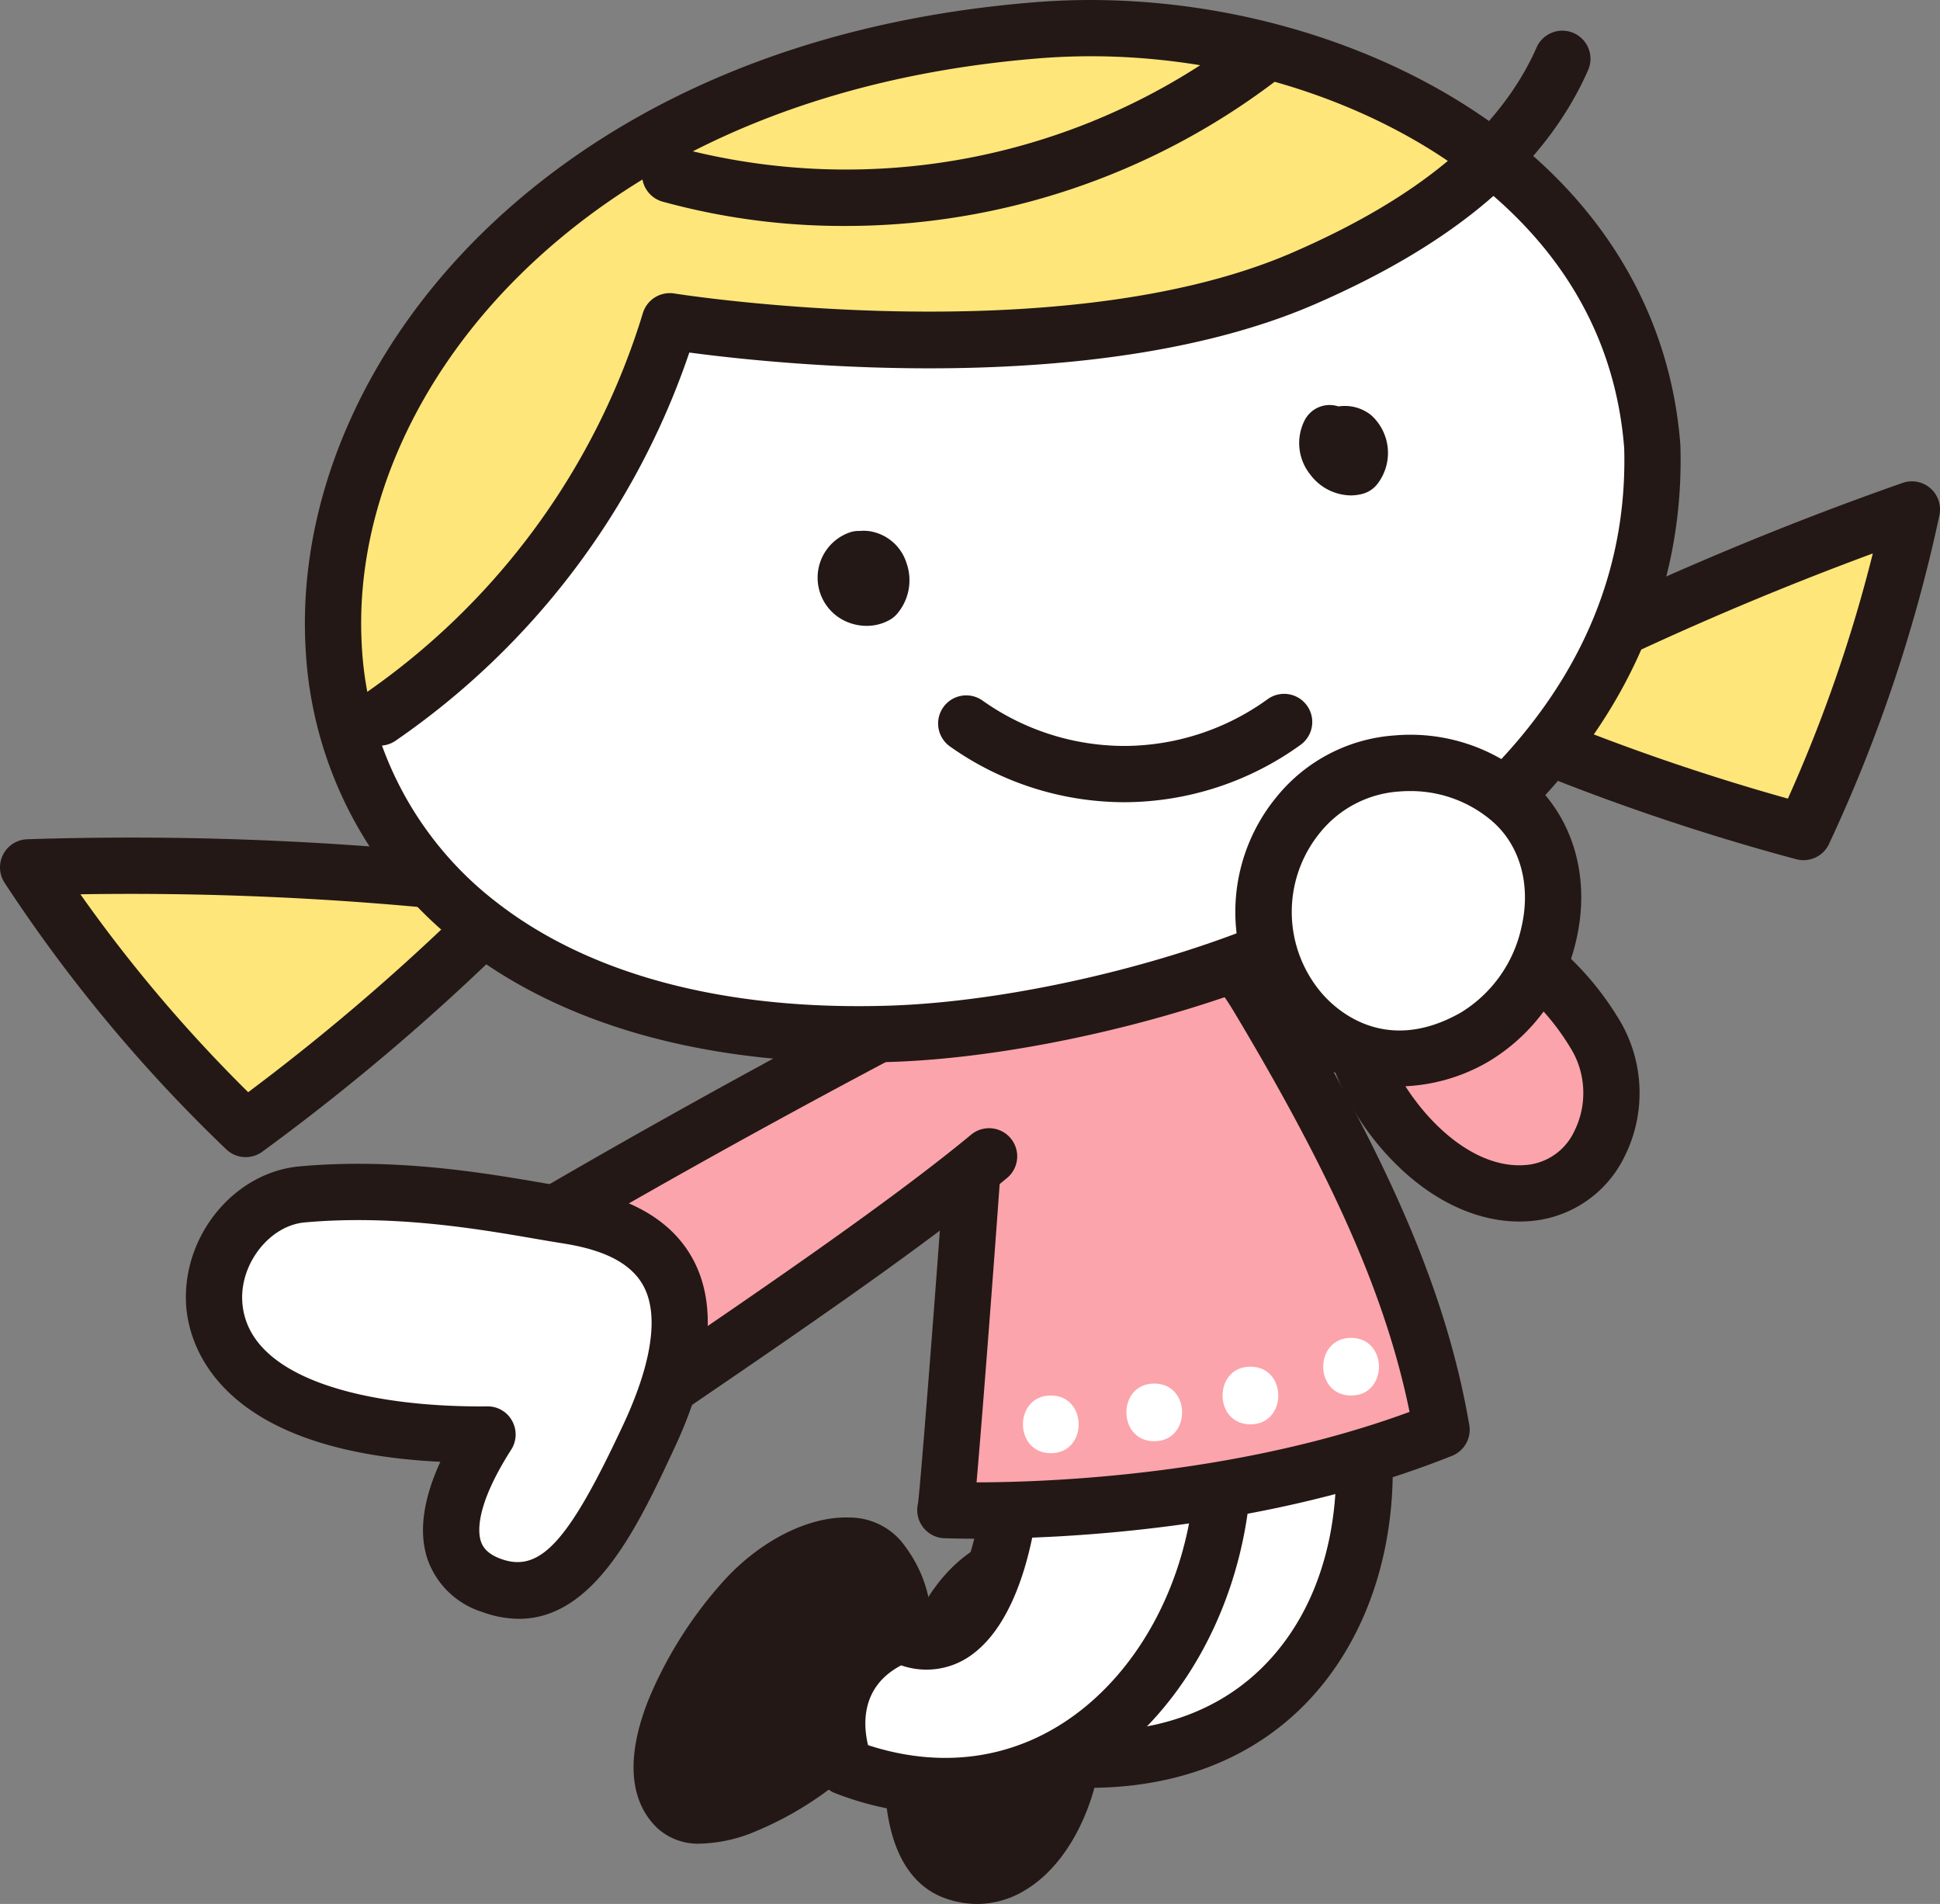 <svg xmlns="http://www.w3.org/2000/svg" width="257.627" height="252.778" viewBox="0 0 257.627 252.778">
  <rect x="0" y="0" width="257.627" height="252.778" fill="#808080" stroke="none"/>
  <g id="グループ_697" data-name="グループ 697" transform="translate(-28.373 -2872.795)">
    <g id="グループ_632" data-name="グループ 632">
      <g id="グループ_631" data-name="グループ 631">
        <path id="パス_418" data-name="パス 418" d="M150.685,3087.283c-5.806,5.993-8.391,17.662-8.356,18.954-6.077.938-13.5,13-23.926,7.74-5.736-2.892-5.824-15.681,16.162-34.358C145.975,3073.311,150.113,3090.857,150.685,3087.283Z" fill="#231815"/>
      </g>
    </g>
    <g id="グループ_634" data-name="グループ 634">
      <g id="グループ_633" data-name="グループ 633">
        <path id="パス_419" data-name="パス 419" d="M115.685,3115.521h0c-2.662-2.531-5.015-7.581-1.11-17.27a55.3,55.3,0,0,1,10.134-15.824c4.858-5.226,11.157-8.346,16.463-8.158a9.052,9.052,0,0,1,6.908,3.184c6.942,8.657,4.617,20.136-6.067,29.957A45.023,45.023,0,0,1,128.556,3116a19.832,19.832,0,0,1-7.119,1.563A8.008,8.008,0,0,1,115.685,3115.521Zm2.568-2.708h0Zm11.928-25.3c-7.337,7.891-12.208,19.572-9.427,22.511,2.361.893,13.263-3.52,19.955-12.167,4.613-5.962,5.132-11.255,1.541-15.732a1.978,1.978,0,0,0-1.352-.391c-.065,0-.132,0-.2,0C138.107,3081.733,133.916,3083.5,130.181,3087.515Zm-9.348,22.59h0Zm-.143-.1Z" fill="#231815"/>
      </g>
    </g>
    <g id="グループ_636" data-name="グループ 636">
      <g id="グループ_635" data-name="グループ 635">
        <path id="パス_420" data-name="パス 420" d="M223.548,2995.6a35.668,35.668,0,0,1,16.968,15.053c4.524,7.924.565,19.83-9.371,20.551-10.686.777-20.537-10.869-22.97-20.333C205.626,3000.949,216.456,2992.6,223.548,2995.6Z" fill="#fca4ab"/>
      </g>
    </g>
    <g id="グループ_638" data-name="グループ 638">
      <g id="グループ_637" data-name="グループ 637">
        <path id="パス_421" data-name="パス 421" d="M213.958,3027.551a35.477,35.477,0,0,1-9.4-15.753,16.353,16.353,0,0,1,5.488-16.447c4.5-3.877,10.367-5.132,14.955-3.2h0a39.319,39.319,0,0,1,18.761,16.643,18.871,18.871,0,0,1,.193,17.853,15.27,15.27,0,0,1-12.538,8.277q-.633.045-1.268.045C224.606,3034.973,218.9,3032.37,213.958,3027.551Zm8.138-28.512c-1.963-.828-4.844-.036-7.171,1.971-1.042.9-4.348,4.2-3.132,8.928,1.948,7.575,10.353,18.176,19.081,17.537a7.773,7.773,0,0,0,6.487-4.339,11.4,11.4,0,0,0-.089-10.634,31.81,31.81,0,0,0-15.176-13.463Z" fill="#231815"/>
      </g>
    </g>
    <g id="グループ_640" data-name="グループ 640">
      <g id="グループ_639" data-name="グループ 639">
        <path id="パス_422" data-name="パス 422" d="M89.134,2989.96a422.183,422.183,0,0,0-57.025-2A198.568,198.568,0,0,0,61,3022.688a294.167,294.167,0,0,0,30.32-25.469C100.842,2988.061,108.068,2991.912,89.134,2989.96Z" fill="#ffe67a"/>
      </g>
    </g>
    <g id="グループ_642" data-name="グループ 642">
      <g id="グループ_641" data-name="グループ 641">
        <path id="パス_423" data-name="パス 423" d="M58.421,3025.389A202.392,202.392,0,0,1,28.984,2990a3.736,3.736,0,0,1,3-5.781,427.272,427.272,0,0,1,57.53,2.021h0c5.138.529,8.284.62,9.975.669s4.542.13,5.149,3.138c.4,1.983-.588,3.532-2.939,4.6a26.241,26.241,0,0,0-7.789,5.257A298.637,298.637,0,0,1,63.207,3025.7a3.736,3.736,0,0,1-4.786-.315Zm30.33-31.713h0a420.3,420.3,0,0,0-49.7-2.151A194.9,194.9,0,0,0,61.331,3017.8a291.416,291.416,0,0,0,27.4-23.271q.416-.4.825-.77Z" fill="#231815"/>
      </g>
    </g>
    <g id="グループ_644" data-name="グループ 644">
      <g id="グループ_643" data-name="グループ 643">
        <path id="パス_424" data-name="パス 424" d="M229.816,2962.909a422.1,422.1,0,0,1,52.448-22.474,198.608,198.608,0,0,1-14.391,42.825,294.193,294.193,0,0,1-37.475-12.791C218.213,2965.369,212.867,2971.571,229.816,2962.909Z" fill="#ffe67a"/>
      </g>
    </g>
    <g id="グループ_646" data-name="グループ 646">
      <g id="グループ_645" data-name="グループ 645">
        <path id="パス_425" data-name="パス 425" d="M266.907,2986.869a298.724,298.724,0,0,1-37.952-12.954,26.24,26.24,0,0,0-9.162-2.088c-2.579-.149-4.061-1.235-4.4-3.23-.52-3.023,2.1-4.127,3.668-4.787s4.46-1.877,9.059-4.228a427.384,427.384,0,0,1,52.912-22.673,3.737,3.737,0,0,1,4.89,4.305,202.414,202.414,0,0,1-14.663,43.631,3.734,3.734,0,0,1-4.348,2.024Zm-35.391-20.633h0l-.722.367q.514.2,1.046.419a291.248,291.248,0,0,0,33.96,11.8,195.015,195.015,0,0,0,11.278-32.549A420.011,420.011,0,0,0,231.516,2966.236Zm-10.521,4.872h0Z" fill="#231815"/>
      </g>
    </g>
    <g id="新規シンボル_9" data-name="新規シンボル 9">
      <g id="グループ_648" data-name="グループ 648">
        <g id="グループ_647" data-name="グループ 647">
          <path id="パス_426" data-name="パス 426" d="M201.2,3039.923c17.019,25.321,8.771,68.214-30.495,66.443-3.489,4.5-7.379,17.877-15.6,14.919-7.552-2.718-4.649-17.264-1.268-26.995,3.12-8.981,5.168-10.58,9.517-10.824,2.859-.16,8.09,3.567,10.877,3.545,12.849-.1,8.627-24.7,2.512-34.144a4.308,4.308,0,0,1,1.129-5.877C184.845,3042.1,197.075,3033.653,201.2,3039.923Z" fill="#fff"/>
        </g>
      </g>
      <g id="グループ_650" data-name="グループ 650">
        <g id="グループ_649" data-name="グループ 649">
          <path id="パス_427" data-name="パス 427" d="M173.229,3085.7c-2.9,7.825-.565,19.546-.013,20.714-5.184,3.307-7.123,17.336-18.78,16.724-6.415-.337-11.648-12.007.951-37.959C163.289,3074.812,174.144,3089.205,173.229,3085.7Z" fill="#231815"/>
        </g>
      </g>
      <g id="グループ_652" data-name="グループ 652">
        <g id="グループ_651" data-name="グループ 651">
          <path id="パス_428" data-name="パス 428" d="M176.052,3109.275a3.736,3.736,0,0,0,2.612-6.407c-.7-.688-6.7-6.907-.644-13.4a3.736,3.736,0,0,0-5.467-5.094c-7.353,7.893-5.12,17.967.887,23.84A3.722,3.722,0,0,0,176.052,3109.275Z" fill="#231815"/>
        </g>
      </g>
      <g id="グループ_654" data-name="グループ 654">
        <g id="グループ_653" data-name="グループ 653">
          <path id="パス_429" data-name="パス 429" d="M153.838,3124.8c-3.455-1.244-7.643-4.918-7.973-15.359a55.306,55.306,0,0,1,2.9-18.565c3.982-11.461,12.574-15.9,18.636-14.262a14.488,14.488,0,0,1,8.858,6.149,3.916,3.916,0,0,0,1.334-1.533c2.591-4.809,1.123-18.442-3.987-26.332a8.022,8.022,0,0,1,2.12-10.967c8.041-5.641,16.44-11.04,22.992-9.792a8.461,8.461,0,0,1,5.59,3.714c10.654,15.863,12.014,37.762,3.3,53.259-6.831,12.153-18.79,18.837-33.9,19.038-1.365,4.992-4.319,10.674-9.218,13.607a12.273,12.273,0,0,1-6.357,1.816A12.675,12.675,0,0,1,153.838,3124.8Zm17.034-22.167c17.5.788,26.089-7.821,30.226-15.182,7.268-12.931,6.006-32.043-3-45.444l-.021-.031a1,1,0,0,0-.76-.5c-3.994-.764-13.661,6.018-17.3,8.57a.574.574,0,0,0-.138.788c5.025,7.76,9.2,24.838,4.293,33.938a10.936,10.936,0,0,1-9.912,5.973,3.721,3.721,0,0,1-3.521-2.408c-1.085-2.851-2.9-3.866-5.287-4.512-1.953-.528-6.944,1.777-9.628,9.5-3.568,10.272-3.283,23.063.546,24.441a4.7,4.7,0,0,0,4.288-.423c3-1.8,5.614-6.537,6.35-11.526a3.736,3.736,0,0,1,3.694-3.19C170.758,3102.63,170.815,3102.631,170.872,3102.633Zm30.32-62.71h0Z" fill="#231815"/>
        </g>
      </g>
    </g>
    <g id="グループ_655" data-name="グループ 655">
      <path id="パス_430" data-name="パス 430" d="M146.452,3089.7c11.8,5.086,17.848-19.133,16.055-30.238a4.307,4.307,0,0,1,3.4-4.925c8.354-1.668,22.949-4.47,24.2,2.93,5.376,30.031-15.991,65.969-51.216,48.528Z" fill="#fff"/>
    </g>
    <g id="グループ_657" data-name="グループ 657">
      <g id="グループ_656" data-name="グループ 656">
        <path id="パス_431" data-name="パス 431" d="M139.335,3110.889a3.733,3.733,0,0,1-2.146-2.1c-3.132-7.795-1.117-17.915,8.792-22.176a3.729,3.729,0,0,1,1.476-.3h.954a3.741,3.741,0,0,1,1.479.305,2.831,2.831,0,0,0,3.281-.276c4.525-3.526,7.017-17.791,5.648-26.275a8.022,8.022,0,0,1,6.357-9.185c9.634-1.923,19.5-3.484,24.989.3a8.431,8.431,0,0,1,3.617,5.635c3.226,18.022-3.352,37.4-16.369,48.216A36.13,36.13,0,0,1,154,3113.688,41.452,41.452,0,0,1,139.335,3110.889Zm1.314-3.495h0Zm25.99-49.192a.575.575,0,0,0-.444.666c1.379,8.541-.259,26.993-8.431,33.361a10.173,10.173,0,0,1-9.716,1.666c-5.444,2.852-5.032,7.993-4.4,10.593,10.544,3.437,20.779,1.614,28.988-5.208,11.016-9.154,16.558-25.692,13.784-41.19a1,1,0,0,0-.5-.762c-1.054-.726-2.923-.995-5.127-.995C176,3056.333,169.626,3057.606,166.639,3058.2Z" fill="#231815"/>
      </g>
    </g>
    <g id="グループ_659" data-name="グループ 659">
      <g id="グループ_658" data-name="グループ 658">
        <path id="パス_432" data-name="パス 432" d="M250.685,2934.932l-.018-.01.016-.014Z" fill="#fff"/>
      </g>
    </g>
    <g id="グループ_661" data-name="グループ 661">
      <g id="グループ_660" data-name="グループ 660">
        <path id="パス_433" data-name="パス 433" d="M219.809,3062.616c-3.236-18.735-11.723-36.319-24.509-57.654s-38.654-3.383-39.732,13.716-1.476,55.447-1.654,54.6C153.914,3073.275,189.139,3074.873,219.809,3062.616Z" fill="#fca4ab"/>
      </g>
    </g>
    <g id="グループ_663" data-name="グループ 663">
      <g id="グループ_662" data-name="グループ 662">
        <path id="パス_434" data-name="パス 434" d="M154.068,3077.02a3.747,3.747,0,0,1-3.779-4.646c.479-3.9,3.472-42.752,4.517-59.351.666-10.564,8.464-20.01,18.542-22.46,9.664-2.351,19.066,2.316,25.156,12.478,14.775,24.653,22.014,41.729,24.987,58.939a3.735,3.735,0,0,1-2.3,4.1c-24.83,9.923-52.122,11-62.826,11C156.206,3077.089,154.719,3077.044,154.068,3077.02Zm38.027-70.138c-4.448-7.422-10.479-10.638-16.982-9.058-6.868,1.669-12.392,8.406-12.849,15.669-.488,7.734-1.517,22.025-2.622,36.409-.507,6.591-.978,12.519-1.328,16.691-.093,1.116-.179,2.125-.256,3.007,9.535-.012,34.607-.931,57.5-9.355C212.437,3044.975,205.481,3029.217,192.1,3006.882Z" fill="#231815"/>
      </g>
    </g>
    <g id="グループ_665" data-name="グループ 665">
      <g id="グループ_664" data-name="グループ 664">
        <path id="パス_435" data-name="パス 435" d="M176.7,3012.127c2.738-3.725,3.485-7.175.526-9.742-2.476-2.148-5.227-4.133-10.553-1.587-28.728,13.733-60.714,32.364-90.481,48.717,6.991-2.066,23.955,9.932,18.283,23.556C95.466,3070.678,169.666,3021.694,176.7,3012.127Z" fill="#fca4ab"/>
      </g>
    </g>
    <g id="グループ_667" data-name="グループ 667">
      <g id="グループ_666" data-name="グループ 666">
        <path id="パス_436" data-name="パス 436" d="M97.252,3074.075a5.431,5.431,0,0,0,3.2-1.039c4.512-3.288,11-7.71,18.517-12.829,14.273-9.725,32.037-21.828,43.117-31a3.736,3.736,0,1,0-4.763-5.757c-10.812,8.946-28.416,20.939-42.561,30.577-6.009,4.093-11.366,7.743-15.625,10.754-.794-5.167-3.823-10.134-8.675-14.053a26.816,26.816,0,0,0-4.422-2.914c24.561-15,52.784-30.637,82.193-45.538a3.736,3.736,0,0,0-3.377-6.665c-32.8,16.619-64.148,34.162-90.65,50.732a3.735,3.735,0,0,0,3.039,6.75c1.255-.369,4.833.468,8.522,3.447,4.11,3.32,6.382,7.7,6.078,11.726a5.342,5.342,0,0,0,2.758,5.118A5.441,5.441,0,0,0,97.252,3074.075Z" fill="#231815"/>
      </g>
    </g>
    <g id="グループ_669" data-name="グループ 669">
      <g id="グループ_668" data-name="グループ 668">
        <path id="パス_437" data-name="パス 437" d="M114.543,3063.487c-6.348,13.606-11.666,23.138-20.908,19.791-6.225-2.254-7.8-8.642-.522-20.032-20.045-1.7-23.708-3.916-25.9-5.015-18.394-9.212-13.124-25.559,1.277-26.861s27.644,1.62,35.07,2.788S125.856,3039.24,114.543,3063.487Z" fill="#fff"/>
      </g>
    </g>
    <g id="グループ_671" data-name="グループ 671">
      <g id="グループ_670" data-name="グループ 670">
        <path id="パス_438" data-name="パス 438" d="M92.363,3086.791a11.228,11.228,0,0,1-7.2-6.947c-1.207-3.556-.638-7.905,1.686-12.975-30.308-1.481-33.531-16.256-33.769-20.994-.459-9.1,6.443-17.446,15.07-18.226,12.8-1.156,24.617.878,32.44,2.223,1.3.223,2.482.427,3.547.595,3.023.475,12.222,1.921,16.3,9.589,3.237,6.083,2.393,14.5-2.512,25.011h0c-4.778,10.24-10.566,22.65-20.629,22.65A14.476,14.476,0,0,1,92.363,3086.791Zm18.794-24.883c3.8-8.154,4.734-14.5,2.688-18.341-2.088-3.923-7.2-5.143-10.868-5.719-1.1-.172-2.32-.383-3.654-.612-7.438-1.28-18.68-3.214-30.5-2.145-4.588.414-8.536,5.376-8.282,10.408.534,10.579,17.166,14.165,32.532,14.012a3.688,3.688,0,0,1,3.307,1.924,3.737,3.737,0,0,1-.12,3.824c-4.81,7.522-4.415,11.026-4.022,12.183.225.664.747,1.627,2.668,2.323,5.2,1.881,8.989-2.293,16.25-17.857Z" fill="#231815"/>
      </g>
    </g>
    <g id="グループ_673" data-name="グループ 673">
      <g id="グループ_672" data-name="グループ 672">
        <path id="パス_439" data-name="パス 439" d="M154.161,3009.494c18.182-.643,36.593-6.244,52.5-15.069,23.351-12.952,41.98-33.854,41.131-62.338-3.012-39.139-46.488-58.1-81.686-55.275C52.615,2885.929,35,3013.708,154.161,3009.494Z" fill="#fff"/>
      </g>
    </g>
    <g id="グループ_675" data-name="グループ 675">
      <g id="グループ_674" data-name="グループ 674">
        <path id="パス_440" data-name="パス 440" d="M207.75,2938.568a6.093,6.093,0,0,0,1.535-.2,3.737,3.737,0,0,0,2.119-1.475,6.742,6.742,0,0,0-.979-9.008,5.6,5.6,0,0,0-4.307-1.13,3.736,3.736,0,0,0-4.407,1.683,6.655,6.655,0,0,0,.657,7.352A6.833,6.833,0,0,0,207.75,2938.568Z" fill="#231815"/>
      </g>
    </g>
    <g id="グループ_677" data-name="グループ 677">
      <g id="グループ_676" data-name="グループ 676">
        <path id="パス_441" data-name="パス 441" d="M143.456,2955.887a6.245,6.245,0,0,0,3.05-.782,3.746,3.746,0,0,0,.907-.712,6.863,6.863,0,0,0,1.341-6.849,6.135,6.135,0,0,0-4.82-4.212,5.342,5.342,0,0,0-1.37-.044,3.655,3.655,0,0,0-1.515.253,6.365,6.365,0,0,0,.387,12.029A6.633,6.633,0,0,0,143.456,2955.887Z" fill="#231815"/>
      </g>
    </g>
    <g id="グループ_679" data-name="グループ 679">
      <g id="グループ_678" data-name="グループ 678">
        <path id="パス_442" data-name="パス 442" d="M177.663,2979.3h.183a40.143,40.143,0,0,0,23.255-7.629,3.736,3.736,0,0,0-4.4-6.041,32.617,32.617,0,0,1-18.894,6.2h-.148a32.617,32.617,0,0,1-18.8-6.019,3.736,3.736,0,1,0-4.341,6.082A40.152,40.152,0,0,0,177.663,2979.3Z" fill="#231815"/>
      </g>
    </g>
    <g id="グループ_681" data-name="グループ 681">
      <g id="グループ_680" data-name="グループ 680">
        <path id="パス_443" data-name="パス 443" d="M227.058,2892.858c-6.2,10.206-26.972,33.9-110.074,21.87-7.29,24.056-30.617,53.579-42.645,55.4-1.093-30.981,3.645-57.588,48.841-82.009S221.956,2885.933,227.058,2892.858Z" fill="#ffe67a"/>
      </g>
    </g>
    <g id="グループ_683" data-name="グループ 683">
      <g id="グループ_682" data-name="グループ 682">
        <path id="パス_444" data-name="パス 444" d="M140.461,2902.794a94.394,94.394,0,0,0,57.048-19.041,3.736,3.736,0,1,0-4.552-5.925,86.765,86.765,0,0,1-74.479,14.573,3.736,3.736,0,1,0-1.983,7.2A90.365,90.365,0,0,0,140.461,2902.794Z" fill="#231815"/>
      </g>
    </g>
    <g id="グループ_685" data-name="グループ 685">
      <g id="グループ_684" data-name="グループ 684">
        <path id="パス_445" data-name="パス 445" d="M78.794,2971.792a3.719,3.719,0,0,0,2.11-.655,102.624,102.624,0,0,0,39.009-51.538c11.978,1.6,54.365,6.066,83.117-6.434,18.722-8.139,30.57-18.286,36.223-31.022a3.736,3.736,0,1,0-6.829-3.032c-4.858,10.946-15.448,19.844-32.373,27.2-31.037,13.493-81.625,5.53-82.132,5.448a3.738,3.738,0,0,0-4.172,2.6,95.09,95.09,0,0,1-37.07,50.612,3.736,3.736,0,0,0,2.117,6.817Z" fill="#231815"/>
      </g>
    </g>
    <g id="グループ_687" data-name="グループ 687">
      <g id="グループ_686" data-name="グループ 686">
        <path id="パス_446" data-name="パス 446" d="M89.78,2998.524a53.341,53.341,0,0,1-20.826-39.684c-1.083-19.371,7.484-39.472,23.5-55.149,12.549-12.281,35.461-27.559,73.352-30.6,23.845-1.913,48.888,5.636,65.361,19.706,12.147,10.377,19.184,23.865,20.349,39.006,0,.059.007.117.009.176.791,26.539-14.5,49.878-43.053,65.716-15.406,8.546-41.987,15.463-61.828,16.089h0q-2.162.067-4.278.068C120.848,3013.849,102.73,3008.583,89.78,2998.524Zm56.631,7.788c18.811-.593,43.935-7.108,58.44-15.154,15.037-8.341,40.112-27.074,39.211-58.872-1.043-13.268-7.013-24.643-17.745-33.81-15.017-12.828-37.972-19.7-59.91-17.94-35.663,2.865-57.057,17.077-68.724,28.5C83.2,2923.2,75.452,2941.2,76.414,2958.423a45.971,45.971,0,0,0,17.949,34.2c12.409,9.638,30.4,14.368,52.048,13.689Z" fill="#231815"/>
      </g>
    </g>
    <g id="グループ_692" data-name="グループ 692">
      <g id="グループ_689" data-name="グループ 689">
        <g id="グループ_688" data-name="グループ 688">
          <path id="パス_447" data-name="パス 447" d="M234.032,2996.852c1.5-6.337.208-13.2-4.916-17.741-8.059-7.149-21.409-6.781-28.28,1.8-13.1,16.357,3.655,40.776,23.373,29.569A21.378,21.378,0,0,0,234.032,2996.852Z" fill="#fff"/>
        </g>
      </g>
      <g id="グループ_691" data-name="グループ 691">
        <g id="グループ_690" data-name="グループ 690">
          <path id="パス_448" data-name="パス 448" d="M198.191,3009.48a24.018,24.018,0,0,1-.27-30.909,22.132,22.132,0,0,1,15.615-8.135,24.2,24.2,0,0,1,18.059,5.881c5.766,5.115,8.036,13.113,6.072,21.4h0a25.227,25.227,0,0,1-11.612,16.01,24.083,24.083,0,0,1-11.9,3.309A20.735,20.735,0,0,1,198.191,3009.48Zm15.979-31.6a14.737,14.737,0,0,0-10.418,5.361,16.619,16.619,0,0,0,.124,21.39c1.766,2.07,8.317,8.377,18.487,2.6a17.642,17.642,0,0,0,8.034-11.238h0c1.318-5.56-.087-10.825-3.76-14.083a16.6,16.6,0,0,0-11-4.088C215.148,2977.818,214.659,2977.839,214.17,2977.881Z" fill="#231815"/>
        </g>
      </g>
    </g>
    <g id="グループ_693" data-name="グループ 693">
      <path id="パス_449" data-name="パス 449" d="M167.919,3058.07c4.926,0,4.934,7.655,0,7.655S162.986,3058.07,167.919,3058.07Z" fill="#fff"/>
    </g>
    <g id="グループ_694" data-name="グループ 694">
      <path id="パス_450" data-name="パス 450" d="M181.656,3056.483c4.926,0,4.934,7.655,0,7.655S176.722,3056.483,181.656,3056.483Z" fill="#fff"/>
    </g>
    <g id="グループ_695" data-name="グループ 695">
      <path id="パス_451" data-name="パス 451" d="M194.427,3054.242c4.926,0,4.934,7.655,0,7.655S189.493,3054.242,194.427,3054.242Z" fill="#fff"/>
    </g>
    <g id="グループ_696" data-name="グループ 696">
      <path id="パス_452" data-name="パス 452" d="M207.794,3050.415c4.926,0,4.934,7.655,0,7.655S202.86,3050.415,207.794,3050.415Z" fill="#fff"/>
    </g>
  </g>
</svg>
